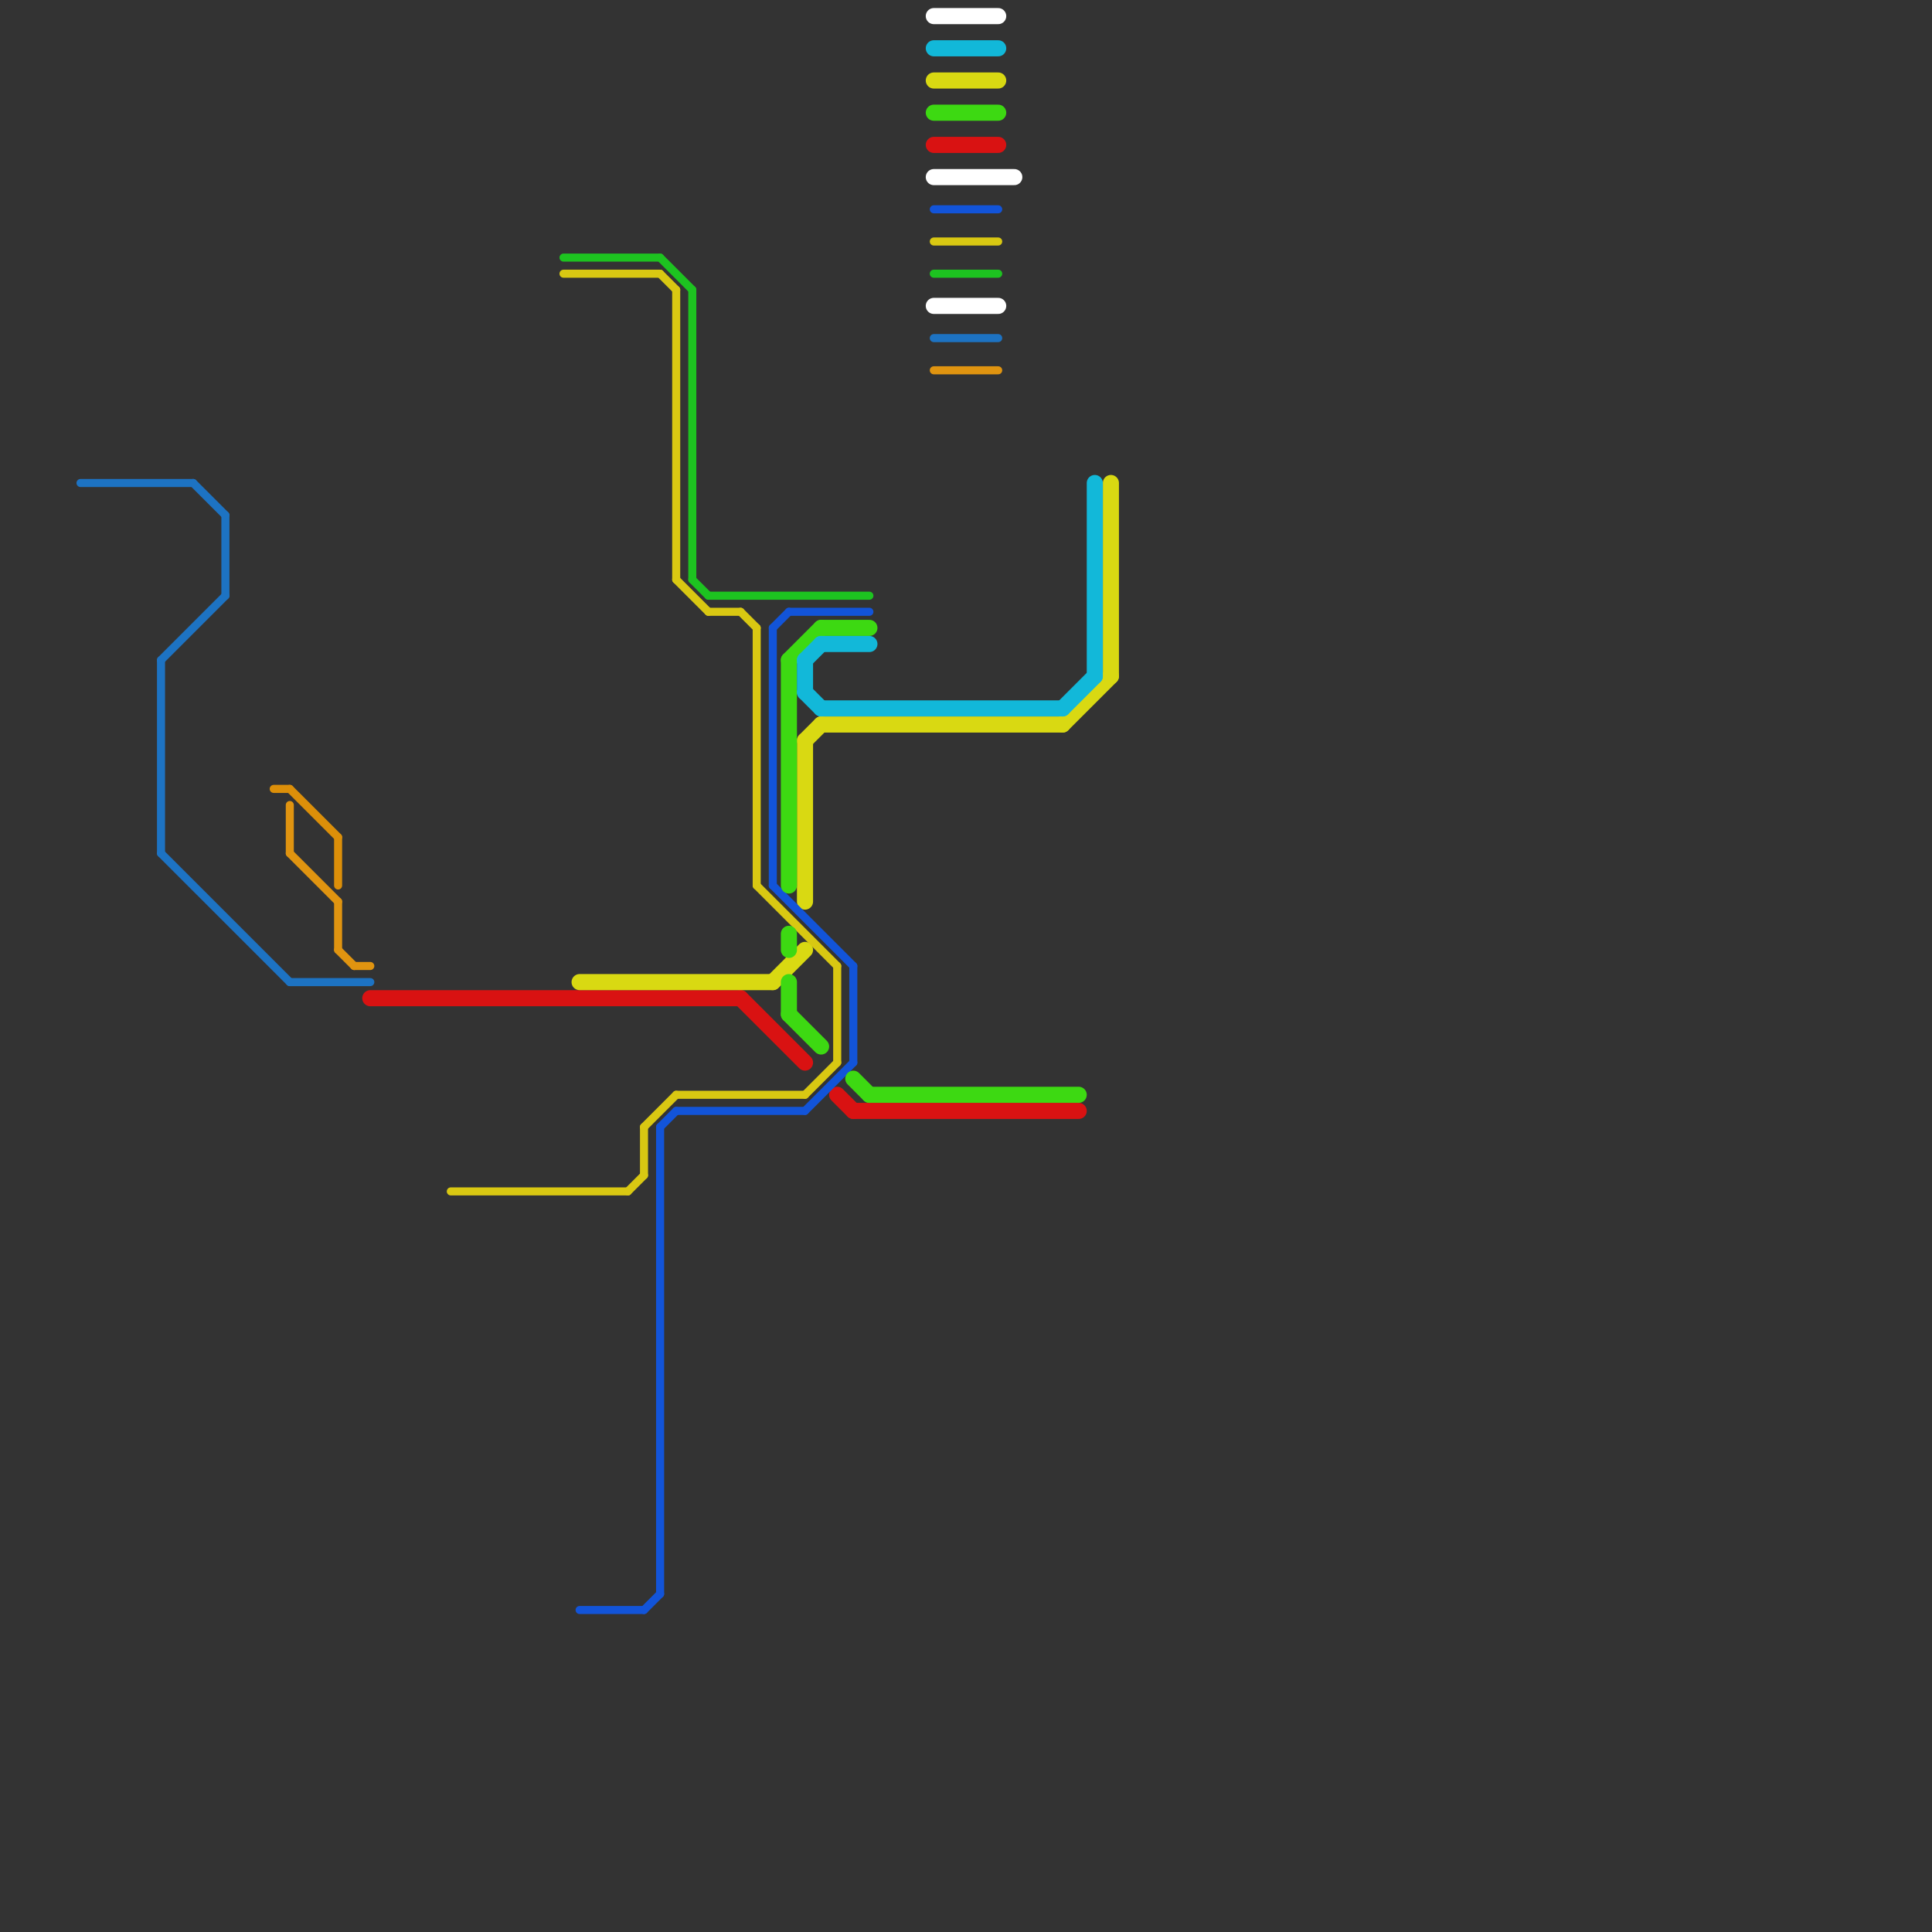 
<svg version="1.1" xmlns="http://www.w3.org/2000/svg" viewBox="0 0 120 120">
<rect x="0" y="0" width="120" height="120" fill="#333333" stroke="none"/>
<style>text { font: 1px Helvetica; font-weight: 600; white-space: pre; dominant-baseline: central; } line { stroke-width: 1; fill: none; stroke-linecap: round; stroke-linejoin: round; } .c0 { stroke: #1d73c3 } .c1 { stroke: #dc8f09 } .c2 { stroke: #e09410 } .c3 { stroke: #d91212 } .c4 { stroke: #d9d912 } .c5 { stroke: #d9c812 } .c6 { stroke: #1254d9 } .c7 { stroke: #3dd912 } .c8 { stroke: #12b8d9 } .c9 { stroke: #1dc320 } .c10 { stroke: #ffffff } .w1 { stroke-width: 1; }.w3 { stroke-width: .5; }</style><defs><g id="wm-xf"><circle r="1.2" fill="#000"/><circle r="0.9" fill="#fff"/><circle r="0.6" fill="#000"/><circle r="0.3" fill="#fff"/></g><g id="wm"><circle r="0.6" fill="#000"/><circle r="0.3" fill="#fff"/></g><g id="csm-1d73c3"><circle r="0.4" fill="#1d73c3"/><circle r="0.2" fill="#fff"/></g><g id="csm-dc8f09"><circle r="0.4" fill="#dc8f09"/><circle r="0.2" fill="#fff"/></g><g id="csm-e09410"><circle r="0.4" fill="#e09410"/><circle r="0.2" fill="#fff"/></g><g id="csm-d9c812"><circle r="0.4" fill="#d9c812"/><circle r="0.2" fill="#fff"/></g><g id="csm-1dc320"><circle r="0.4" fill="#1dc320"/><circle r="0.2" fill="#fff"/></g><g id="csm-1254d9"><circle r="0.4" fill="#1254d9"/><circle r="0.2" fill="#fff"/></g><g id="csm-ffffff"><circle r="0.4" fill="#ffffff"/><circle r="0.2" fill="#fff"/></g></defs><line class="c0 w3" x1="5" y1="30" x2="12" y2="30"/><line class="c0 w3" x1="58" y1="21" x2="62" y2="21"/><line class="c0 w3" x1="10" y1="41" x2="14" y2="37"/><line class="c0 w3" x1="10" y1="41" x2="10" y2="53"/><line class="c0 w3" x1="18" y1="61" x2="23" y2="61"/><line class="c0 w3" x1="14" y1="32" x2="14" y2="37"/><line class="c0 w3" x1="10" y1="53" x2="18" y2="61"/><line class="c0 w3" x1="12" y1="30" x2="14" y2="32"/><line class="c1 w3" x1="17" y1="49" x2="18" y2="49"/><line class="c1 w3" x1="18" y1="49" x2="21" y2="52"/><line class="c1 w3" x1="21" y1="52" x2="21" y2="55"/><line class="c2 w3" x1="58" y1="23" x2="62" y2="23"/><line class="c2 w3" x1="18" y1="53" x2="21" y2="56"/><line class="c2 w3" x1="21" y1="59" x2="22" y2="60"/><line class="c2 w3" x1="18" y1="50" x2="18" y2="53"/><line class="c2 w3" x1="21" y1="56" x2="21" y2="59"/><line class="c2 w3" x1="22" y1="60" x2="23" y2="60"/><line class="c3 " x1="23" y1="62" x2="46" y2="62"/><line class="c3 " x1="52" y1="68" x2="53" y2="69"/><line class="c3 " x1="58" y1="9" x2="62" y2="9"/><line class="c3 " x1="53" y1="69" x2="67" y2="69"/><line class="c3 " x1="46" y1="62" x2="50" y2="66"/><line class="c4 " x1="48" y1="61" x2="50" y2="59"/><line class="c4 " x1="58" y1="5" x2="62" y2="5"/><line class="c4 " x1="36" y1="61" x2="48" y2="61"/><line class="c4 " x1="50" y1="46" x2="51" y2="45"/><line class="c4 " x1="66" y1="45" x2="69" y2="42"/><line class="c4 " x1="50" y1="46" x2="50" y2="56"/><line class="c4 " x1="51" y1="45" x2="66" y2="45"/><line class="c4 " x1="69" y1="30" x2="69" y2="42"/><line class="c5 w3" x1="58" y1="15" x2="62" y2="15"/><line class="c5 w3" x1="40" y1="70" x2="40" y2="73"/><line class="c5 w3" x1="42" y1="18" x2="42" y2="36"/><line class="c5 w3" x1="35" y1="17" x2="41" y2="17"/><line class="c5 w3" x1="40" y1="70" x2="42" y2="68"/><line class="c5 w3" x1="44" y1="38" x2="46" y2="38"/><line class="c5 w3" x1="42" y1="36" x2="44" y2="38"/><line class="c5 w3" x1="41" y1="17" x2="42" y2="18"/><line class="c5 w3" x1="52" y1="60" x2="52" y2="66"/><line class="c5 w3" x1="39" y1="74" x2="40" y2="73"/><line class="c5 w3" x1="46" y1="38" x2="47" y2="39"/><line class="c5 w3" x1="47" y1="39" x2="47" y2="55"/><line class="c5 w3" x1="47" y1="55" x2="52" y2="60"/><line class="c5 w3" x1="42" y1="68" x2="50" y2="68"/><line class="c5 w3" x1="50" y1="68" x2="52" y2="66"/><line class="c5 w3" x1="28" y1="74" x2="39" y2="74"/><line class="c6 w3" x1="42" y1="69" x2="50" y2="69"/><line class="c6 w3" x1="41" y1="70" x2="41" y2="99"/><line class="c6 w3" x1="53" y1="60" x2="53" y2="66"/><line class="c6 w3" x1="58" y1="13" x2="62" y2="13"/><line class="c6 w3" x1="36" y1="100" x2="40" y2="100"/><line class="c6 w3" x1="40" y1="100" x2="41" y2="99"/><line class="c6 w3" x1="41" y1="70" x2="42" y2="69"/><line class="c6 w3" x1="48" y1="39" x2="49" y2="38"/><line class="c6 w3" x1="48" y1="55" x2="53" y2="60"/><line class="c6 w3" x1="48" y1="39" x2="48" y2="55"/><line class="c6 w3" x1="50" y1="69" x2="53" y2="66"/><line class="c6 w3" x1="49" y1="38" x2="54" y2="38"/><line class="c7 " x1="54" y1="68" x2="67" y2="68"/><line class="c7 " x1="58" y1="7" x2="62" y2="7"/><line class="c7 " x1="51" y1="39" x2="54" y2="39"/><line class="c7 " x1="49" y1="63" x2="51" y2="65"/><line class="c7 " x1="49" y1="41" x2="51" y2="39"/><line class="c7 " x1="49" y1="61" x2="49" y2="63"/><line class="c7 " x1="49" y1="58" x2="49" y2="59"/><line class="c7 " x1="49" y1="41" x2="49" y2="55"/><line class="c7 " x1="53" y1="67" x2="54" y2="68"/><line class="c8 " x1="58" y1="3" x2="62" y2="3"/><line class="c8 " x1="50" y1="41" x2="51" y2="40"/><line class="c8 " x1="50" y1="41" x2="50" y2="43"/><line class="c8 " x1="51" y1="40" x2="54" y2="40"/><line class="c8 " x1="50" y1="43" x2="51" y2="44"/><line class="c8 " x1="51" y1="44" x2="66" y2="44"/><line class="c8 " x1="66" y1="44" x2="68" y2="42"/><line class="c8 " x1="68" y1="30" x2="68" y2="42"/><line class="c9 w3" x1="43" y1="36" x2="44" y2="37"/><line class="c9 w3" x1="35" y1="16" x2="41" y2="16"/><line class="c9 w3" x1="44" y1="37" x2="54" y2="37"/><line class="c9 w3" x1="41" y1="16" x2="43" y2="18"/><line class="c9 w3" x1="43" y1="18" x2="43" y2="36"/><line class="c9 w3" x1="58" y1="17" x2="62" y2="17"/><line class="c10 " x1="58" y1="19" x2="62" y2="19"/><line class="c10 " x1="58" y1="11" x2="63" y2="11"/><line class="c10 " x1="58" y1="1" x2="62" y2="1"/>
</svg>
